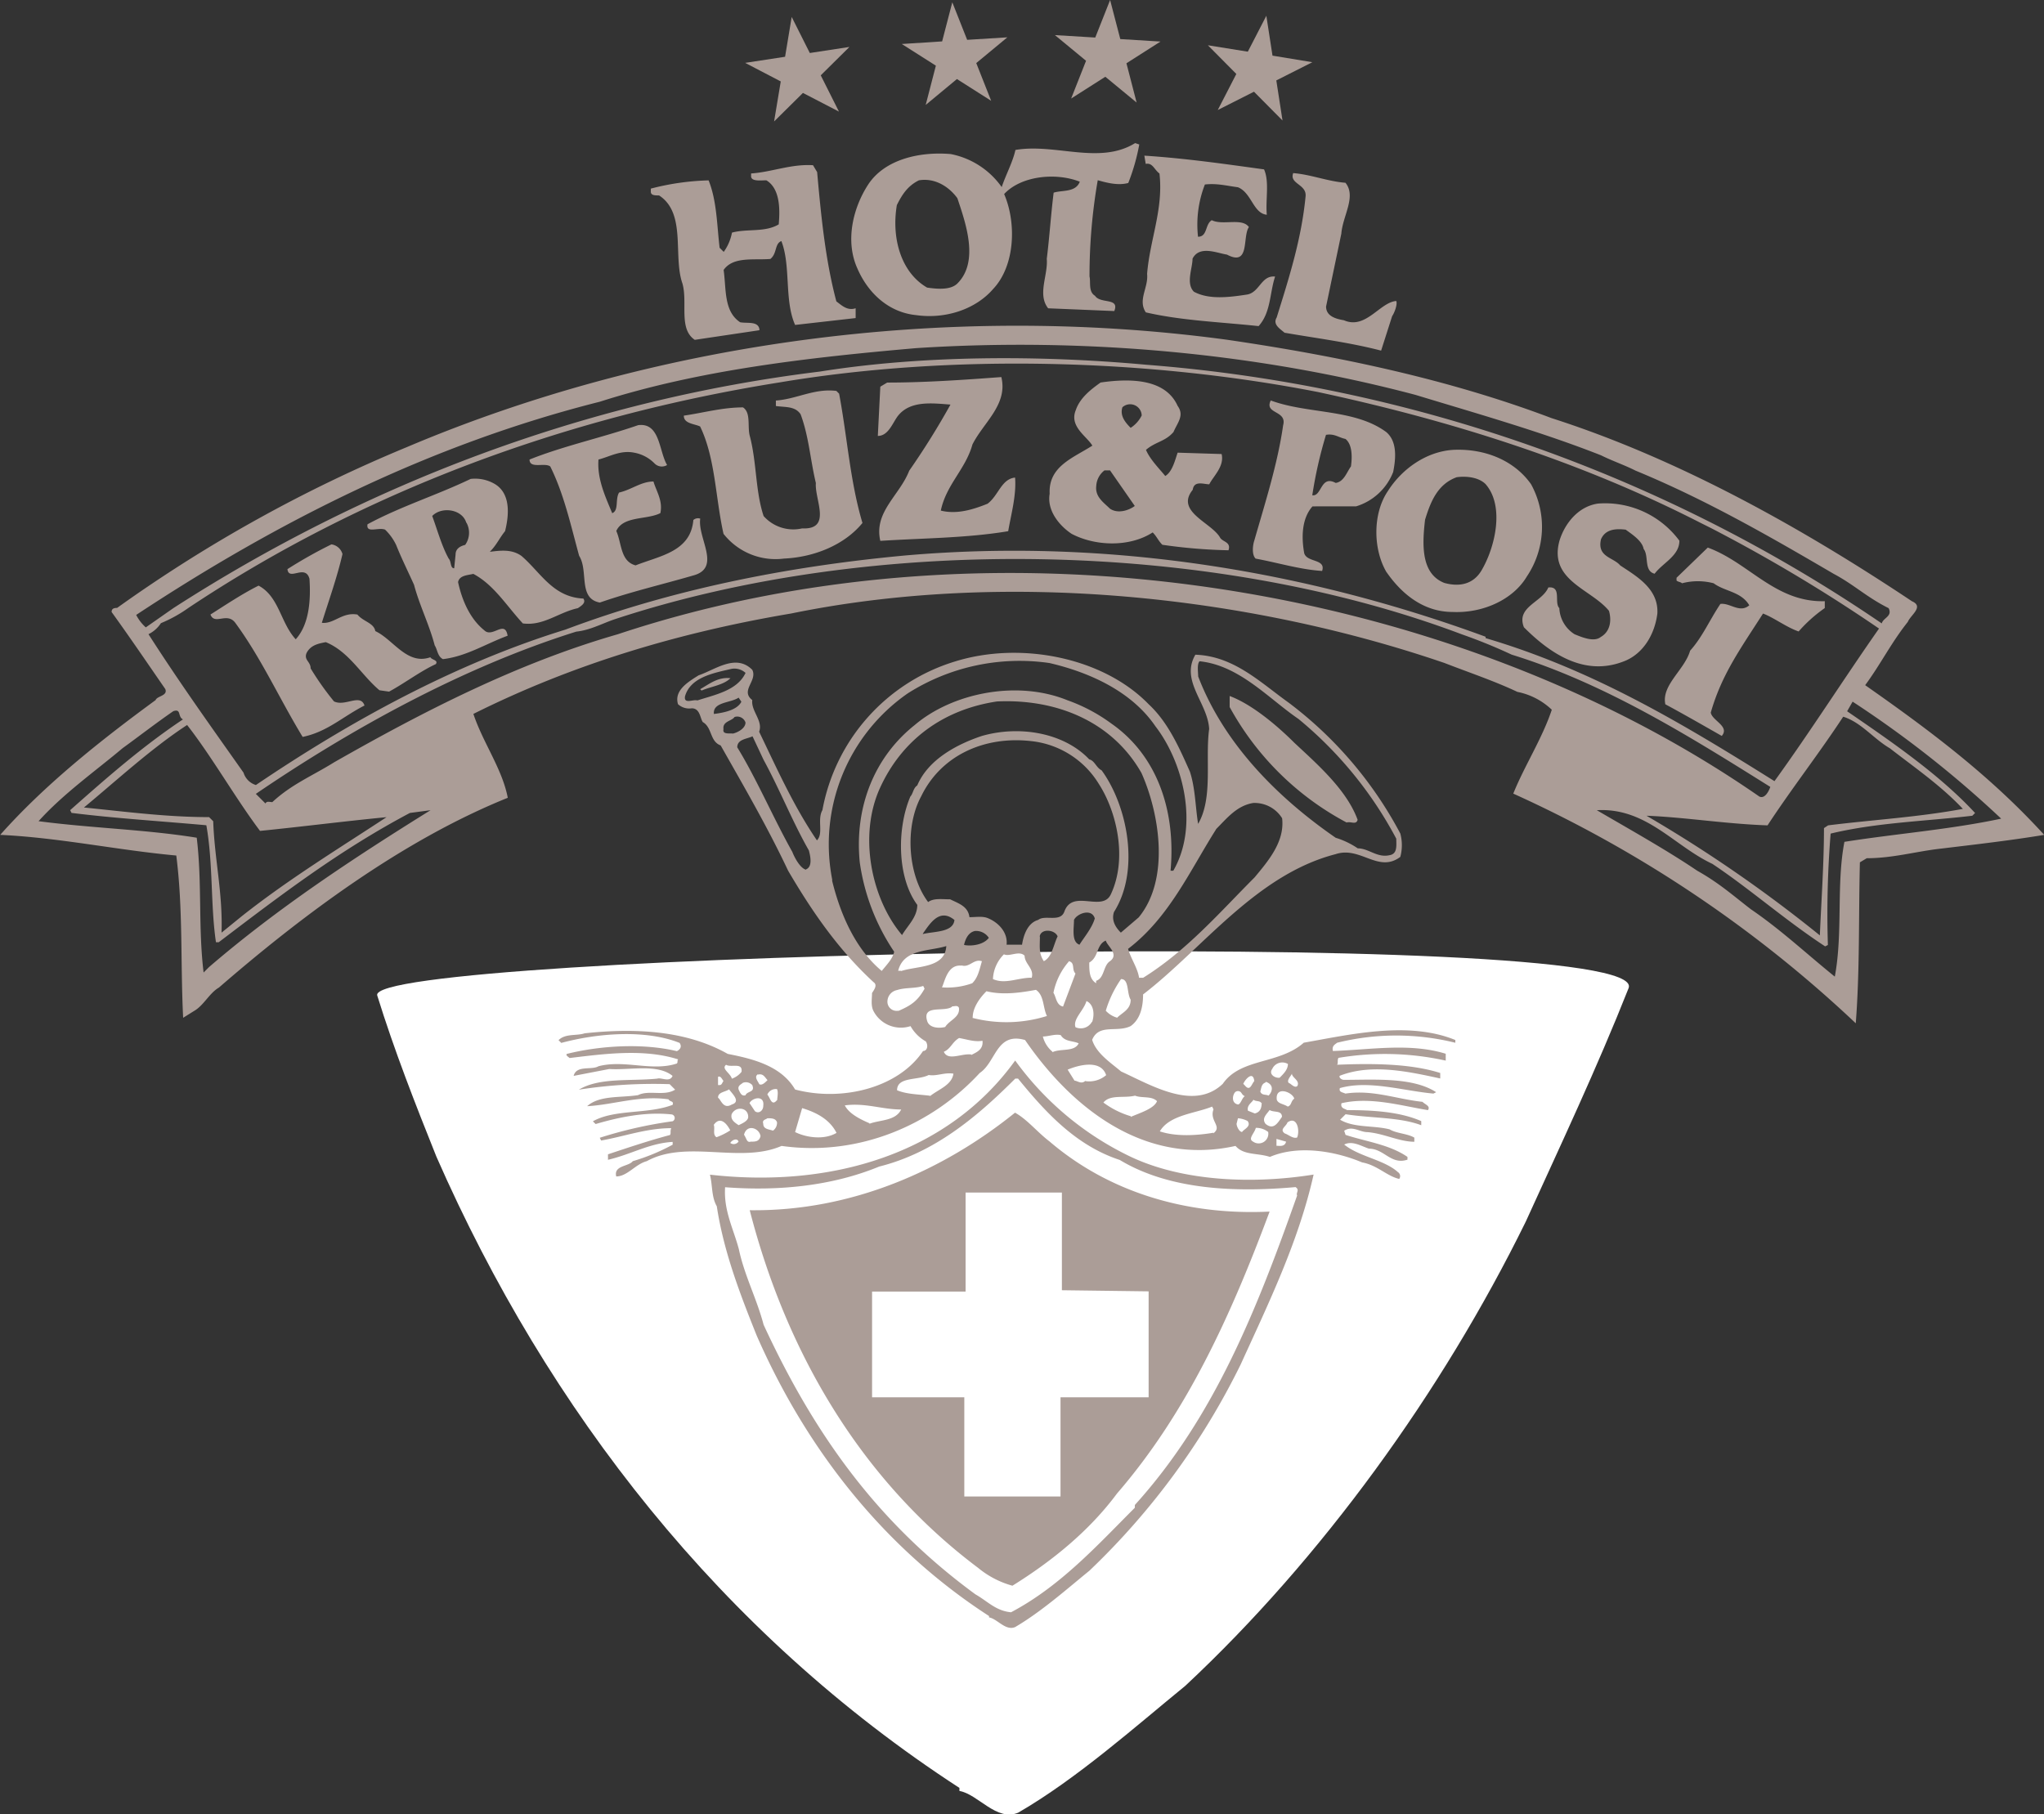 <svg id="Ebene_1" data-name="Ebene 1" xmlns="http://www.w3.org/2000/svg" viewBox="0 0 401.78 356.7"><rect x="0" y="0" width="401.78" height="356.7" fill="#333333" stroke="none"/><defs><style>.cls-1{fill:#fff;}.cls-2{fill:#ab9d97;}</style></defs><title>Hotel-Kreuz-Post_Grindelwald_Logo</title><path class="cls-1" d="M171.6,444c3.36,10.83,7.49,21.36,11.63,31.69,21.9,49.89,56,93.69,102.81,124.1v.6c3.65.62,7.3,6.08,11.55,4.27,11.56-6.69,23.12-17,32.85-24.94,26.77-25,50.49-57.8,66.92-91.25,6.82-15,14-30.21,20.22-45.92C422.43,430.22,169,435.67,171.6,444Z" transform="translate(-97.45 -248.3)"/><path class="cls-2" d="M264.42,257.53l-5.64,5.58,3.58,7.13-7.08-3.67-5.67,5.61,1.31-7.87-7-3.65,7.85-1.2,1.3-7.83,3.56,7.09Z" transform="translate(-97.45 -248.3)"/><path class="cls-2" d="M295.46,255.64l-6.11,5.06,2.93,7.42-6.73-4.28-6.14,5.09,2-7.72-6.7-4.26,7.93-.51,2-7.69,2.92,7.38Z" transform="translate(-97.45 -248.3)"/><path class="cls-2" d="M325.56,256.47l-6.69,4.27,2,7.72-6.15-5.07L308,267.67l2.93-7.42-6.12-5.05,7.93.48,2.92-7.38,2,7.68Z" transform="translate(-97.45 -248.3)"/><path class="cls-2" d="M355.41,260.53l-7.08,3.58,1.22,7.88-5.61-5.66-7.12,3.6,3.65-7.09-5.59-5.64,7.85,1.26,3.64-7.06,1.21,7.84Z" transform="translate(-97.45 -248.3)"/><path class="cls-2" d="M235.35,384.06c1.89-.81,4.33-1.08,5.68-2.43-2.43-.27-4.06,1.08-5.95,2.16Zm87.33-74.35c7,1.62,14.6,1.89,22.17,2.7,2.43-2.7,2.16-6.49,3.24-9.74-2.71-.27-3,3-5.41,3.52-3.51.54-7.57,1.08-10.55-.54-1.62-1.62-.27-4.6-.27-6.49,1.35-2.7,4.87-1.08,6.76-.81,4.6,2.43,3-3.51,4.32-5.41-1.35-1.89-5.13-.27-7.3-1.35-1.35.81-.81,3.25-2.7,3.25a21.64,21.64,0,0,1,1.35-10.27c2.43-.27,4.33.27,6.49.54,2.7,1.08,3,5.14,5.68,5.41-.27-3,.54-6.49-.54-8.92-7.84-1.08-15.41-2.17-23.53-2.7l.27,1.62c1.35-.27,1.63,1.08,2.7,1.89.81,7-1.89,13-2.43,19.74C323.22,304.84,321.05,307.27,322.68,309.71Zm-45.15.54c5.68.81,11.63-1.08,15.14-5.14,4.33-4.59,4.6-13,2.16-18.66,3.24-3.51,10-4.33,14.87-2.43-.81,2.16-3.52,1.62-5.14,2.16-.54,4.32-.81,8.65-1.35,13,.27,3.24-1.89,7,.27,9.73l13,.54c1.08-2.7-2.71-1.35-3.79-3-1.35-.81-.81-2.7-1.08-3.79a110.05,110.05,0,0,1,1.62-18.93c1.9.54,4.06,1.08,6,.54a40,40,0,0,0,2.16-7.57l-.81-.27c-7,4.33-15.69,0-23.53,1.35-.54,2.43-1.89,4.87-2.7,7.3a16,16,0,0,0-10-6.49c-6.22-.54-13,1.08-16.22,5.95-3,4.59-4.59,11.08-2.17,16.49C268.06,305.92,272.12,309.71,277.52,310.25Zm-3.79-21.63c1.08-2.17,2.17-3.79,4.33-4.87,3.25-.54,6,1.35,7.57,3.52,1.62,4.87,4.33,12.44,0,16.76-1.35,1.35-4.06,1.08-5.95.81C274.55,301.87,272.65,295.11,273.74,288.62ZM227,286.72c5.41,3.51,2.7,11.9,4.59,17.3,1.08,3.79-.81,8.92,2.43,11.09l12.7-1.89V313c-.27-1.62-2.43-1.08-3.79-1.35-3.24-2.17-2.7-6.49-3.24-10.28,1.89-2.7,5.95-1.89,9.19-2.16,1.35-1.08.81-3,2.16-3.52,1.9,4.87.54,11.63,2.7,16.49l11.9-1.35V308.9c-1.62.54-2.71-.54-3.79-1.35-2.16-8.11-3-16.76-3.78-25.42l-.81-1.35c-4.32-.27-8.11,1.35-12.17,1.62v.54c0,1.08,1.89.81,3,.81,2.7,1.62,2.7,5.68,2.43,8.66-2.7,1.62-6.22.81-9.19,1.62a9.44,9.44,0,0,1-1.62,3.79l-.81-.81c-.54-4.59-.54-9.19-2.16-13.25a50.05,50.05,0,0,0-11.36,1.62v.54C225.34,286.72,226.15,286.72,227,286.72Zm123,27c6.22,1.08,12.71,1.89,18.93,3.51l2.16-6.76c.54-.81,1.08-2.43.81-3-3.25.27-6,5.68-10.28,3.79-1.62-.27-3.51-.81-3.51-2.7l3-14.33c.27-3.51,3-7.3.81-10-3.51-.27-6.76-1.62-10.27-1.9-.81,2.16,2.7,2.16,2.43,4.6-.81,8.38-3.25,16-5.68,23.79C347.55,312.14,349.17,313,350,313.76Zm-53,153.3c-14.06,11.35-32.17,19.46-52.18,19.2,7.3,28.39,22.17,53.27,44.88,70.3a18.11,18.11,0,0,0,6.76,3.52c7.84-4.87,15.14-10.82,20.55-18.12,13.79-15.95,22.44-35.15,30-55.43-16.76.81-31.9-4.06-43.26-13.79C301.32,470.85,299.42,468.42,297,467.06Zm26.23,35.15V523H305.91V542.5H287V523H268.87V502.21h18.38V482.75h18.93v19.2ZM464.08,383c3-4.06,5.14-8.38,8.38-12.44.54-1.35,3.25-3,.81-4.06-21.09-14.06-45.42-27.85-70.84-36-20-7.57-41.63-12.17-63.81-15.41-56-7.57-113.29.81-161.15,21.09a285.1,285.1,0,0,0-57,31.63c-.81,0-1.08.27-1.08.81,3.52,4.87,7,10,10.55,15.14.54,1.35-1.62,1.35-1.9,2.17-11.08,8.11-21.9,16.76-30.55,26.5,11.63.54,23,3,34.61,4.06,1.35,10.54.81,21.09,1.35,31.9l2.16-1.35c1.89-1.08,3-3.51,4.87-4.59,16.22-14.06,36-28.93,56.78-37.31-1.08-5.68-4.87-10.81-6.76-16.49,19.47-9.73,40.28-16,62.46-19.74,42.18-8.65,89.76-3.51,128.43,9.73,4.86,1.89,9.73,3.51,14.33,5.68a13.61,13.61,0,0,1,6.76,3.51c-1.89,5.68-5.41,11.09-7.57,16.49a245.16,245.16,0,0,1,67.32,45.15c.81-10.55.54-20.82.81-31.64l1.35-.81c5.14,0,9.73-1.35,14.6-1.89,6.76-.81,13.79-1.62,20.28-2.7C488.69,400.82,476.79,391.9,464.08,383ZM124.22,369.19c27.85-18.39,57.86-33.53,91.12-41.91,19.47-6.22,40.56-8.65,62.19-10.54,33.53-2.17,67.6,1.08,98.15,9.19,12.44,3.78,24.87,7.3,36.5,11.89,2.16,1.08,4.59,1.9,6.76,3,13.79,5.68,26.49,13,38.93,20.28,4.06,2.16,6.49,4.6,10.82,6.76.81,1.62-1.08,1.89-1.35,3A297,297,0,0,0,322.68,320c-20.82-1.89-43.8-1.89-64.08,1.35-46.5,5.68-89.76,22.44-127.08,46.51l-5.41,3.78A8.31,8.31,0,0,1,124.22,369.19Zm2.43,3.78a6.11,6.11,0,0,0,2.43-2.16,27.1,27.1,0,0,0,5.41-3c34.07-22.71,73.82-37.58,116.26-44.34,33.8-5.68,72.46-4.6,105.72,1.89,26.5,5.68,51.92,13.79,75.17,25.69l2.16,1.08a312.52,312.52,0,0,1,33,19.74c-7,10-13.52,20.28-20.55,30-18.12-11.36-35.69-21.9-56.78-28.12v-.27c-34.61-12.71-73.54-19.47-113.83-16-23.53,2.16-46.24,6.76-67.06,14.6-21.9,6.76-42.45,18.11-60.83,30.55a3.66,3.66,0,0,1-2.43-2.43C139.09,391.36,132.87,382.71,126.65,373ZM459.76,389.2c3.51,1.08,5.95,4.33,9.19,6.22,4.87,3.79,10,7.3,14.33,11.9-8.65,1.62-17.85,2.16-26.49,3.24l-.81.54c0,7-.54,14.6-.81,21.09a271.91,271.91,0,0,0-34.07-23.52c7.3.27,15.68,1.62,23.79,1.89C449.48,403.53,455.16,396.23,459.76,389.2Zm-320.4,20.55-.81-.81c-8.38,0-16.49-1.08-24.6-1.89,6.22-5.14,13.25-11.63,20.28-16.22,4.87,6.22,9.46,14.33,14.33,20.82,8.11-.81,16.49-1.89,24.87-2.7C164,415.15,154.23,421.1,145,428.4L141,431.65C141.25,423.81,139.63,417.32,139.36,409.75Zm-.81,28.66-1.08,1.08c-1.08-8.92-.27-17.58-1.35-26.5-10-1.62-20.82-1.89-31.09-3.25,4.87-5.41,11.36-10,16.49-14.33,3-2.17,6.48-4.87,10-7.3,1.62-.54.81,1.08,1.89,1.62-8.11,5.41-15.14,11.62-22.17,17.84l.27.54c8.66,1.08,17.57,1.62,26.5,2.43,1.35,7.57.81,15.68,1.89,23h.54c12.44-9.46,23.79-18.11,37.58-25.42l4.06-.54C166.94,417,152.07,426.78,138.55,438.41ZM218.85,373c-19.74,5.68-38.13,15.14-55.7,25.15-4.33,2.7-8.38,4.32-12.17,7.84-.54,0-1.08-.27-1.35.27l-1.89-1.89c18.66-12.71,40.56-24.87,63-31.9,2.7-.27,5.13-1.62,7.57-2.44,50.83-16.76,117.07-15.68,166.55,3A105.47,105.47,0,0,1,394.6,377c18.38,5.68,34.87,16,50.83,26-.27.81-1.08,2.43-2.16,1.89C383.24,363.24,293.75,348.1,218.85,373ZM460,413.8c-1.62,8.38-.27,17.85-1.89,26.5-5.68-4.59-10.55-9.19-16.5-13.25-3.51-2.7-6.21-5.14-10.54-7.57-6-4.06-13.25-8.11-19.74-11.9,9.73-.54,15.14,7,22.71,10.55,7.3,4.86,14.33,11.08,22.17,16.22l.54-.27a195.07,195.07,0,0,1,.54-21.9c8.92-2.16,18.66-2.43,27.85-3.51l.54-.54c-7-7.57-16.49-14.06-25.15-20l1.08-1.89a210.81,210.81,0,0,1,29.2,23C480.85,411.37,470.31,412.18,460,413.8ZM319.7,475.71A59.79,59.79,0,0,1,297,456.79c-13.24,18.39-36.23,25.15-60,22.44.54,2.17.27,4.33,1.35,6.22,1.35,8.92,4.59,17.3,7.84,25.41C255.89,533,271,552.5,291.86,566v.27c1.62.27,3.24,2.7,5.13,1.9,5.14-3,10.28-7.57,14.6-11.08a143,143,0,0,0,29.74-40.56c5.41-11.9,11.36-24.07,14.33-37.32C343.77,481.12,330,480.58,319.7,475.71Zm32.45,6c.81.54,0,1.08.27,1.62-7.84,22.17-16.22,43.53-31.9,60.84v.54c-7.3,7.3-14.6,15.41-24.33,20.55-3-.27-4.6-2.16-7-3.52-19.2-14.06-31.64-31.36-41.64-53-1.35-5.14-3.79-9.73-4.87-14.87-1.08-4.05-3-7.57-2.7-12.17,10.54.81,21.09-.27,30.28-4.06,10.82-2.7,19.2-9.73,26.76-17.3h.54c5.68,7,11.62,13.25,20,16C327.28,482.21,340.25,482.75,352.15,481.67ZM308.08,353.24c4.6,2.43,11.35,2.7,15.95-.27.81.81,1.08,1.62,1.9,2.43a104.3,104.3,0,0,0,13,1.08c.54-1.62-1.08-1.62-1.62-2.43-1.62-3-8.92-5.14-5.41-9.46.27-1.89,2.16-1.08,3.25-1.08.81-1.62,3-3.51,2.43-5.95l-8.65-.27c-.54,1.62-1.08,3.79-2.43,4.59-1.08-1.35-3-3.24-3.79-5.14,1.89-1.62,3.79-1.62,5.41-3.51.81-1.89,2.17-3.25.81-5.14-2.43-5.41-9.46-5.41-15.14-4.59-1.89,1.35-4.05,3-4.87,5.41-1.35,3.24,2.16,5.14,3.25,7-3.79,2.43-8.66,4.06-8.39,9.46C303.21,348.64,305.64,351.61,308.08,353.24Zm10-24.88a2.27,2.27,0,0,1,3.79,1.62,6.16,6.16,0,0,1-2.17,2.43C318.62,331.34,317.54,330,318.08,328.36Zm-5.14,15.41a4.13,4.13,0,0,1,1.62-3h1.08l4.87,7c-1.08.81-3.25,1.62-4.87.54C314.29,347,312.67,345.94,312.94,343.78Zm57.05,17c3,4.33,7.3,7.84,13,7.84,5.95.27,11.9-2.43,14.6-7a17.44,17.44,0,0,0,.81-18.12c-3.24-4.6-8.92-7-15.14-6.76-5.41.27-10.27,3.78-13,8.11C367.29,349.18,367.29,356.21,370,360.81Zm7.57-10.27c1.08-3.52,2.44-7,6.22-8.38,1.89-.27,4.32,0,5.68,1.35,3.79,4.33,1.89,12.44-.81,17-1.62,2.7-4.32,3.25-7.3,2.43C376.75,361.08,377,355.4,377.56,350.53ZM169.1,387c-.81-2.43-3.79.27-6-.81a56,56,0,0,1-4.59-6.49c0-1.35-1.35-1.62-.81-3,.81-1.62,2.43-1.89,3.79-2.16,4.6,1.89,7,6.49,10.55,9.46l1.89.27c3-1.62,6.22-4.06,9.19-5.41.54-.81-.81-.81-1.08-1.35-4.59,1.62-7.3-3.52-10.82-5.14-.27-1.62-2.43-1.89-3.51-3.25-3-.54-4.6,1.89-7,1.62,1.35-4.33,3-8.92,4.06-13.52a2.63,2.63,0,0,0-2.17-1.9,89.64,89.64,0,0,0-8.65,4.87c.27,2.43,3.51-1.08,4.33,1.89.27,4.06,0,8.92-2.7,11.9-3-3.24-3.25-8.38-7.3-10.55-3.24,1.62-6.48,3.79-9.46,5.68.81,2.16,3.25-.54,4.87,1.62,5.14,7,8.65,14.87,13.25,22.44C161.8,392.17,164.78,389.2,169.1,387Zm193.05,23c.81-.27,1.89.54,2.16-.54-2.16-5.95-8.11-11.08-12.44-15.14-3.52-3.51-8.38-7.57-12.71-9.19v2.17A56.28,56.28,0,0,0,362.15,410Zm-8.39,43.26c-4.86,4.33-12.44,3-15.95,8.11-5.68,5.41-14.06.27-20-2.43-1.89-1.62-4.87-3.52-5.68-6.22,1.35-3.24,4.86-1.35,7.57-2.7,1.9-1.35,2.44-3.78,2.44-6.22,11.63-8.92,22.17-23.53,37.85-27.58,4.87-1.62,8.38,3.79,12.71.54a8.79,8.79,0,0,0,0-4.6,77.59,77.59,0,0,0-21.9-25.69c-5.68-4.06-10.81-9.19-18.38-9.46-3,5.14,2.43,9.46,2.71,14.6-.81,5.95.81,13.52-2.17,18.66-.54-3.25-.54-7-1.62-10.28-2.16-4.86-4.32-9.73-8.11-13.25-8.92-9.19-25.15-12.44-38.12-8.38a37.65,37.65,0,0,0-26,29.2c-1.08,1.89.27,4.59-1.08,5.95-4.6-6.76-7.84-14.06-11.36-21.36.81-2.16-1.62-4.06-1.35-6.22-2.43-1.89,1.08-3.79,0-5.95-3.24-3.25-7.3,0-10.54,1.08-2.16,1.35-4.86,3-4.06,5.68a3.28,3.28,0,0,0,2.7.81c1.63,0,1.63,1.89,2.17,2.7,1.89,1.08,1.35,3.79,3.52,4.6,4.59,8.11,9.19,16,13.25,24.61,4.6,7.84,9.74,15.41,16.77,21.9.81.54.27,1.35-.27,2.16,0,1.08-.27,2.43.27,3.51a6.08,6.08,0,0,0,7.3,3,7.89,7.89,0,0,0,3,3c.54.81.28,1.89-.54,1.89-4.87,7.3-16,10-25.15,7.57-2.7-4.6-8.11-6-13.24-7-8.11-4.59-18.12-5.13-28.12-4.05-1.62.54-3.79,0-5.14,1.35l.54.54c7-1.89,16.5-2.7,23.26,0,.54.81,0,1.35-.54,1.62-6.76-1.62-15.14-1.08-21.63.54-.27.28.27.55.54.81,6.76-.81,14.6-1.89,21.35.27-.27.27,0,.54-.27.81-4.86,1.62-10.27-.81-15.41.54-1.35.81-4.33-.27-4.87,1.89l7-1.35c4.05.27,9.46-1.08,12.44,1.35-.54,1.35-2.17.27-3,.54-5.41.54-11.35-.27-15.41,2.17a95.67,95.67,0,0,1,17.84-1.08l1.08,1.08c-2.16,1.35-5.14,0-7.3,1.08-3.52.54-7.57,0-10,2.17,5.14-.27,10.28-2.17,16-1.35.27.54,1.08.27.81,1.08-4.87,1.89-11.36.81-15.68,3.24l.54.54c4.6-1.35,9.74-2.43,14.87-1.9a.71.71,0,0,1,.27,1.35,85,85,0,0,0-14.33,3.25l.27.54c4.6-.81,8.92-2.43,13.79-2.43-.27.54,0,1.08-.27,1.35-4.06,1.08-8.11,2.44-12.17,3.79v1.08c4.6-1.08,8.11-3.25,12.71-3.52v.55a40.07,40.07,0,0,1-7.84,3.24c-.81,1.08-3.79.81-3.25,3,2.17,0,3.79-2.43,6-3,7.84-4.32,18.38.54,26.5-3,15.41,2.16,29.74-4.33,38.94-14.33,3.25-2.16,3.25-8.11,8.92-6.49,8.92,13,23.25,24.88,41.37,20.82,1.63,1.89,4.33,1.35,6.76,2.16,5.68-2.43,13-1.08,18.12,1.08,3,.54,4.87,2.7,7.3,3.25a.94.94,0,0,0-.27-1.35c-2.7-2.43-7.57-3-10.55-5.41,1.62-.81,3.25.27,4.87.81,3,0,4.33,3.25,7.57,2.16v-.54c-3.51-2.43-8.11-3-12.17-4.33l-.27-.81c1.62-1.08,3,.27,4.6.27,3.24.27,6.22,1.89,9.19,1.89v-.81c-1.35-.81-3.51-.81-4.86-1.63-3.25-.81-7-.27-9.73-1.89l1.08-1.08c5.14.81,10.55.54,14.87,2.16v-.81c-4.32-1.89-9.73-2.16-14.6-2.16-.28-.28-1.35-.28-1.08-1.35,5.68-1.35,11.9.54,17,1.35.54-.81-.54-1.08-1.08-1.63-5.14-.54-9.74-2.43-15.15-1.62-.54-.27-1.35-.27-1.08-1.08,5.68-1.62,12.44.54,18.38,1.08l.54-.27c-4.6-3-12.17-2.43-18.12-2.43-.54,0-1.08-.54-.81-.81,6.21-2.43,13.52-.81,19.73.54v-1.08c-5.95-1.89-13.52-1.89-20.28-1.62.27-.27,0-.81.27-1.35a55.23,55.23,0,0,1,21.09.54v-1.35c-7-2.16-14.6-.81-22.17-.54-.28-1.08.54-1.35.81-1.62a48.27,48.27,0,0,1,23.25,0v-.54C374.32,449,363,451.65,353.77,453.28ZM234.53,386c-.81-.27-2.7.81-2.43-.81,1.08-3.78,5.68-4.59,9.2-5.41a3.26,3.26,0,0,1,2.7.81C242.37,384.06,238,384.87,234.53,386Zm3.25,2.7c-.27-2.43,3.24-2.16,4.86-3.25l.54.81C242.37,387.84,239.94,388.39,237.78,388.66Zm1.89,3c-.27-1.62,1.62-1.62,2.16-2.44a1.71,1.71,0,0,1,2.16,1.08c0,1.08-1.35,1.89-2.43,2.17C240.75,392.44,239.4,392.71,239.67,391.63Zm16.22,27.58c-1.08-.27-2.17-2.16-2.7-3.51-3.79-6.76-7-14.33-10.82-20.55,0-1.62,1.89-1.62,3-2.17l2.16,4.6c3.24,5.95,5.68,12.17,8.92,17.85C256.71,416.51,257.24,418.67,255.89,419.21Zm-9.46,40.28c1.08-.27,1.35.54,1.89,1.08-.54.54-1.08,1.08-1.62.81C246.43,460.84,245.62,460,246.43,459.49Zm-1.08,2.16c.54,1.35-1.08,1.08-1.35,1.89-.81.28-1.08-.54-1.35-1.08-.27-.81.54-1.08.81-1.35A1.66,1.66,0,0,1,245.35,461.66Zm-5.14-4.06c1.08.54,3.25-.54,3,1.35a4.13,4.13,0,0,1-1.9,1.35C241,459.22,239.13,458.41,240.21,457.6ZM238.59,460c.54-.27.81.54,1.08.81-.27.27-.27.81-.81.81h-.27Zm2.16,2.44c.54.81,2.43,2.43.54,3-1.35.81-1.89-.27-2.43-1.08l-.27-.27C238.59,463,239.94,463,240.75,462.47Zm-3,7c1.35-1.9,2.7,0,3.24,1.08a13,13,0,0,1-2.7,1.35C237.51,471.39,238,470.31,237.78,469.5ZM241,473c.27-.54,1.35-1.08,1.62-.27A1.15,1.15,0,0,1,241,473Zm1.62-3.51c-.81-.54-1.62-1.08-1.35-2.16.81-1.62,3.25-1.35,3.25.54C244.54,468.69,243.19,469.23,242.64,469.5Zm2.43,3.24c-.81.27-.81-.54-1.35-1.35.54-2.16,3-1.35,3.24.27C246.7,472.74,245.89,472.74,245.08,472.74Zm.81-5.95-1.08-1.62c.54-1.08,3-1.63,2.7.54C247.51,466.53,246.7,467.33,245.89,466.79Zm3.51,3.79c-.81-.27-1.89-.27-1.89-1.35-.27-.81.54-.81.81-1.08.81,0,1.63,0,1.9.81A1.93,1.93,0,0,1,249.4,470.58Zm.81-6c-1.08,1.35-1.35-.54-1.9-1.08a1.82,1.82,0,0,1,1.9-1.08C250.49,463,250.22,464.09,250.22,464.63Zm61.92-15.41a2.51,2.51,0,0,1-3.25,1.08c-.54-1.62,1.62-3.25,2.16-5.14C312.4,445.71,312.67,447.6,312.13,449.22Zm-13.79-15.14h-3c.27-2.43-1.62-4.33-3.51-5.14-1.08-.54-2.44-.27-3.79-.27-.27-2.16-2.16-2.7-3.79-3.51-1.62,0-3.24-.27-4.33.54-4.06-5.41-4.6-14.87-1.35-20.82,3.79-7.84,12.17-11.9,21.63-10.82a17.74,17.74,0,0,1,13.25,8.38c3.51,5.41,5.68,14.6,2.43,21.63-1.62,3.79-7.57-1.08-9.19,3.52-.81,2.16-3.79.54-5.14,1.62C299.42,429.75,298.62,432.19,298.34,434.08Zm1.89,6.49c-2.7,0-5.14,1.35-7.57.27a7.28,7.28,0,0,1,2.16-4.87c1.08.54,3-.81,4.06.27C298.88,437.86,300.78,438.68,300.24,440.57Zm-13.79-2.43c1.62.54,2.43-1.35,4.05-.81-.54,1.89-.81,3.24-1.9,4.33a14.45,14.45,0,0,1-5.95.81C283.2,441.11,283.74,437.86,286.45,438.14Zm-7.57-6.22c1.35-1.89,3.24-5.14,6.22-2.7C284.82,431.65,281,431.38,278.88,431.92Zm8.11,2.16c.27-1.08.81-2.43,2.17-2.7a3,3,0,0,1,2.7,1.35C290.77,434.08,288.34,434.35,287,434.08Zm-9.19-7.84c0,2.43-1.89,4.06-3,5.95-5.95-7-8.65-19.46-4.33-28.93s12.44-15.42,23-17c11.9-.54,22.71,4.06,28.39,14.06,3.51,7.84,5.68,20.82-.54,28.39l-3.51,3c-1.08-1.08-1.89-2.43-1.35-4.06,5.14-8.11,2.7-20.82-2.43-27.85-1.08-.54-1.35-1.89-2.44-2.16-4.86-5.14-13.52-6.76-21.09-4.6-4.87,1.62-10.54,4.6-12.71,9.73-.81.54-.81,1.62-1.35,2.17C273.74,411.1,273.74,420.83,277.79,426.24Zm34.88,2.7c-.54,1.89-2.17,3.78-3,5.14-1.62-.54-1.08-3.25-1.08-4.87C309.16,427.86,312.13,426.78,312.67,428.94Zm-10.82,3.51c.27-1.62,3-1.35,3.52,0-.81,1.62-1.08,4.06-2.71,4.87C301.59,435.7,301.86,434.35,301.86,432.46Zm5.68,4.87c1.35.27.54,1.62,1.35,2.43l-2.44,6.49c-1.35-.27-1.35-1.89-1.89-2.7A13.36,13.36,0,0,1,307.54,437.33Zm5.41,3.79v.54c-1.35-.81-1.35-2.44-1.35-4.06,1.9-1.08,1.35-3.51,3.25-4.32.27,1.08,2.7,2.7.81,4.06C314.29,438.14,314.56,440.57,312.94,441.11Zm4.06,7.3a4.74,4.74,0,0,1-2.16-1.35,21.71,21.71,0,0,1,3-6.22c1.62,0,1.08,2.7,1.89,4.06C319.7,446.79,318.08,447.33,317,448.41Zm16-67.05c0-.81-.27-2.43.27-3,7.84.81,13.52,7.3,19.47,11.36a77.38,77.38,0,0,1,19.2,23.52c0,1.35.27,3-1.35,3.25-2.44.54-4.06-1.35-6.22-1.35A16.18,16.18,0,0,0,360,413C348.63,405.15,338.09,394.6,333,381.36Zm3.52,30c2.16-2.16,4.05-4.6,7.3-5.14a6.37,6.37,0,0,1,5.68,3c.54,4.6-2.71,8.38-5.41,11.63-6.76,6.76-13.25,14.33-21.9,19.73h-.81c-.27-1.89-1.62-3.78-2.16-5.68C327.28,428.67,331.33,419.48,336.47,411.37Zm-75.44,10A36.1,36.1,0,0,1,275.9,384.6a41,41,0,0,1,27.85-5.95c8.11,1.89,16.22,5.68,20.82,12.44,5.41,7,8.65,19.46,3.51,28.39h-.54c1.08-11.9-2.7-22.71-11.63-28.93a33.28,33.28,0,0,0-8.65-4.59c-10-4.06-22.71-1.35-30,4.87-7.84,6.22-11.9,16-10.81,27a41.82,41.82,0,0,0,6.76,17.57c-.27,1.35-1.35,2.43-2.44,3.78C265.63,434.89,262.65,428.13,261,421.37Zm13,25.69a1.8,1.8,0,0,1-2.16-1.89,2.32,2.32,0,0,1,1.89-2.16c1.62-.54,3.52-.27,5.14-.81l.27.54C277.79,445.17,276.44,446,274,447.06Zm.54-7.84H274c1.08-4.32,6-3.78,9.46-4.86C283.2,438.68,277.79,438.14,274.55,439.21Zm10,7c.54,0,1.08-.27,1.35.27.27,1.89-1.89,2.43-2.7,3.78-1.08.27-3,.27-3.51-1.08C278.61,445.71,282.93,447.33,284.55,446.25Zm-30.82,24.6,1.35-4.6c2.7.81,5.41,2.17,6.76,4.87C259.41,472.47,255.89,471.93,253.73,470.85Zm14.6-1.62c-1.89-.81-4.05-1.9-4.86-3.52,4.05-.54,7.3.81,11.08.81C273.47,468.69,270.49,468.42,268.33,469.23Zm11.9-5.41c-2.17-.28-4.59-.28-6.49-1.08,0-2.7,4.06-1.9,6.22-3,1.62.27,3-.54,4.86-.27C284.55,461.66,281.85,462.47,280.23,463.82Zm8.11-8.11c-1.89-.28-4.59,1.35-5.41-.54,1.35-.54,1.62-1.89,3-2.7,1.62.27,3,.81,4.6.54C290.77,454.63,289.42,455.17,288.34,455.71Zm.27-7.3c0-1.89,1.35-3.79,2.7-5.14,3.25.81,6.76.27,9.73-.27,1.63,1.08,1.35,3.52,2.16,5.14A26.75,26.75,0,0,1,288.61,448.41Zm15.69,6.76a5.67,5.67,0,0,1-1.9-3c1.08,0,2.43-.54,3.52-.27.81,1.35,2.44,1.08,3.52,1.62C308.62,455.17,305.91,454.36,304.29,455.17Zm6.49,5.68c-.81.81-1.63,0-2.17,0l-1.35-2.16c1.89-.81,6.49-2.17,7.57,1.08A5.17,5.17,0,0,1,310.78,460.84Zm8.92,7a17.12,17.12,0,0,1-5.41-2.7c1.35-1.63,4.05-.81,6.22-1.35,1.35.54,3.24,0,4.32,1.08C324.3,466.25,321.6,467.06,319.7,467.88Zm16.22,3.24c-3.24.54-7.3.81-10.54-.27,1.9-3.25,7-3.52,10.28-4.87l.27.54C335.12,468.69,337.82,469.77,335.92,471.12Zm15.42-11.63c0,.81,1.62,1.35,1.08,2.43-.54.54-1.35-.54-1.62-.54C350.26,460.84,351.06,460,351.34,459.49Zm.54,4.87c-.81.54-.54,1.35-1.35,1.62-.81-.54-1.89-.54-2.16-1.35C348.09,461.66,351.61,463,351.88,464.36Zm-4.32-5.95a2.18,2.18,0,0,1,3-.81c0,1.08-.81,1.89-1.62,2.7C348.09,460.3,346.74,459.49,347.55,458.41Zm-1.35,2.7c1.62.54,1.35,1.89.54,2.71-.54-.28-1.35,0-1.62-.81C345.39,462.2,345.39,461.39,346.2,461.12Zm-.81,4.06c0,1.08-.27,1.89-1.35,2.16l-1.35-.54c-.27-1.08.81-1.62,1.08-2.16C344.3,464.9,345.12,464.63,345.39,465.17ZM344,460.84c-.54.54-.81,2.16-1.89.81l-.27-.27C342.14,460.57,343.77,458.68,344,460.84ZM340.25,463a.83.83,0,0,1,1.08,0c.27.27.27.54.81.81-.54.27-.81,1.62-1.35,1.62C339.44,465.17,339.71,463.55,340.25,463Zm1.35,7.84c-.54,0-1.08-1.08-1.08-1.62l.27-1.08a5,5,0,0,1,1.89.54C343.5,469.77,341.88,470.31,341.6,470.85Zm2.16,1.89c-1.08-.54.27-1.62.54-2.7a3.75,3.75,0,0,1,2.43.81A1.9,1.9,0,0,1,343.77,472.74Zm2.44-3.51c-.81-1.08.27-1.9.81-2.7.81.54,2.43,0,2.43,1.35C348.63,469,347.82,470.58,346.2,469.23Zm2.16,4.33V472.2l1.89.54C350,473.82,348.9,473.55,348.36,473.55Zm4.05-1.62c-.81.27-1.62-.54-2.43-.81-1.08-.81.27-1.35.54-2.16C352.42,467.6,353,470.58,352.42,471.93ZM427,362.43c.27.27.81.27,1.08.54a12.11,12.11,0,0,1,6.22,0c2.16,1.62,5.41,1.62,7,4.33-1.89,1.62-3.79-.54-5.68-.27-2.17,3.24-3.52,6.49-5.95,9.19-1.08,3.78-5.68,6.76-4.87,10.54,3.52,1.89,7.3,4.06,11.09,6.22,1.62-1.89-1.89-3-2.16-4.59,2.16-7.57,5.95-12.71,10.27-19.47,2.16.81,4.6,2.7,7,3.52a28.44,28.44,0,0,1,5.14-4.6v-1.35c-9.73.27-14.87-7.57-23-10.54L427,361.89Zm-30,9.19c4.87,4.87,11.63,9.74,19.47,6.76,3.79-1.35,6.21-5.14,6.76-9.46.27-4.86-4.05-7.3-7.3-9.46-1.35-1.62-4.59-1.62-3.78-5.14.81-1.89,2.7-2.16,4.86-1.89,1.08.81,3.25,2.16,3.52,3.79,1.08,1.35,0,4.33,2.16,4.87,1.63-2.16,4.87-3.51,4.87-6.49a18.15,18.15,0,0,0-16-7.3c-3.79.54-6.49,3.79-7.57,7.3-2.16,7.84,6.21,9.46,9.73,13.79.54,1.89.27,4.06-1.62,5.14-1.35,1.08-3.79,0-5.14-.54a6.39,6.39,0,0,1-3-5.14c-1.08-1.08.54-4.33-2.16-4.06C400.54,366.76,395.41,367.57,397,371.62ZM205.61,340c2.7,5.41,4.05,11.63,5.68,17.57,1.89,3-.27,8.38,4.06,9.19,6.22-2.16,12.17-3.52,18.66-5.41,5.14-1.62.54-7.3,1.08-11.09a1.36,1.36,0,0,0-1.35.27c-.54,6.22-6.49,7-11.36,8.92-3-.81-2.7-4.32-3.79-6.76,1.35-3,6-2.16,8.66-3.51.54-2.44-.81-4.33-1.35-6.22-2.43,0-4.32,1.62-6.76,2.17-.81,1.35,0,3.51-1.35,4.06-1.35-3.25-3-6.76-2.7-10.55,2.16-.54,4.32-1.89,7-1.35a7.45,7.45,0,0,1,4.06,2.16,2,2,0,0,0,2.43.27c-1.62-2.7-1.35-8.38-5.68-7.84-7,2.43-14.6,4.06-21.36,6.76C201.55,340.53,204.52,339.18,205.61,340Zm29.47-7.84c3,6.22,3,14.06,4.59,21.09a13,13,0,0,0,11.9,4.86c5.95-.27,11.9-2.7,15.41-7-2.43-8.11-3-17-4.59-25.42l-.54-.54c-4.33-.54-7.84,1.62-11.89,1.89v1.08c1.89.27,3.78,0,4.86,1.62,1.62,4.33,1.9,8.92,3,13.52-.27,3.25,3.25,9.19-2.7,8.92a7.79,7.79,0,0,1-7.57-2.43c-1.62-4.87-1.35-10.55-2.7-15.68-.54-1.89.27-4.6-1.35-5.68-4.06,0-7.84,1.08-11.63,1.62C231.83,331.61,234,331.61,235.08,332.15Zm-61.92,20.28a10.34,10.34,0,0,1,2.16,3c1.08,2.7,2.43,5.41,3.52,7.84,1.08,4.06,3,7.84,4.06,11.9.54.81.54,2.16,1.62,2.7,4.6-.54,8.38-3,12.71-4.6-.54-3.25-3,.54-4.6-1.08-2.7-2.17-4.32-5.68-5.14-9.46.27-1.35,1.9-1.35,3-1.62,4.06,2.16,6.48,6.22,9.73,9.74,4.06.54,7-2.17,10.82-3,.81-.54,1.62-1.08,1.08-1.89-6-.27-8.39-5.14-12.17-8.38-1.9-1.35-4.06-1.08-6.22-.81,1.35-1.35,1.89-2.7,3-4.06.81-3.24,1.08-7.3-1.89-9.19a7.64,7.64,0,0,0-4.87-1.08c-6.76,3.24-13.79,5.41-20.28,8.92C169.37,353.24,171.81,351.89,173.16,352.43Zm16-1.35a4.13,4.13,0,0,1-.27,4.33c-1.08.27-1.89.81-1.89,1.9l-.27,2.7c-.81,0-.54-1.35-1.08-1.9-1.35-2.43-2.16-5.41-3.24-8.38C184.24,347.83,188.3,348.37,189.11,351.07Zm168.17,9.46c.81-2.43-3-1.62-3.52-3.51-.54-3-.54-6.76,1.63-9.19H364a11.37,11.37,0,0,0,7.3-6.76c.54-2.7.81-6-1.35-7.84-6.22-4.6-15.41-3.52-22.71-6.22-1.35,2.7,3.24,1.9,2.43,4.87-1.08,7.57-3.51,15.14-5.68,22.71-.27.81-.54,2.7.27,3.51C348.63,358.92,353,360.27,357.29,360.54Zm.81-26.77c1.62-.27,2.43.54,3.78.81,1.35,1.08,1.35,3.51,1.08,5.41-.81,1.08-1.35,3-3,3.24-3-1.62-2.7,2.7-4.6,2.43A84.09,84.09,0,0,1,358.1,333.77ZM274,330c2.43-3,6.76-2.43,10.28-2.16a151.5,151.5,0,0,1-8.11,13c-1.89,4.87-7,8.11-5.68,13.79,8.38-.54,17-.54,25.14-1.9.54-3.24,1.63-7,1.35-10.54-2.7.27-3.24,3.51-5.41,5.14-2.7,1.08-5.95,2.16-9.19,1.35,1.08-5.14,4.86-8.11,6.22-13,2.17-4.33,7-7.84,5.68-13.25-7.3.54-14.87,1.08-22.44,1.08l-1.35.81L270,334C272.12,334,272.93,331.34,274,330Z" transform="translate(-97.45 -248.3)"/></svg>
